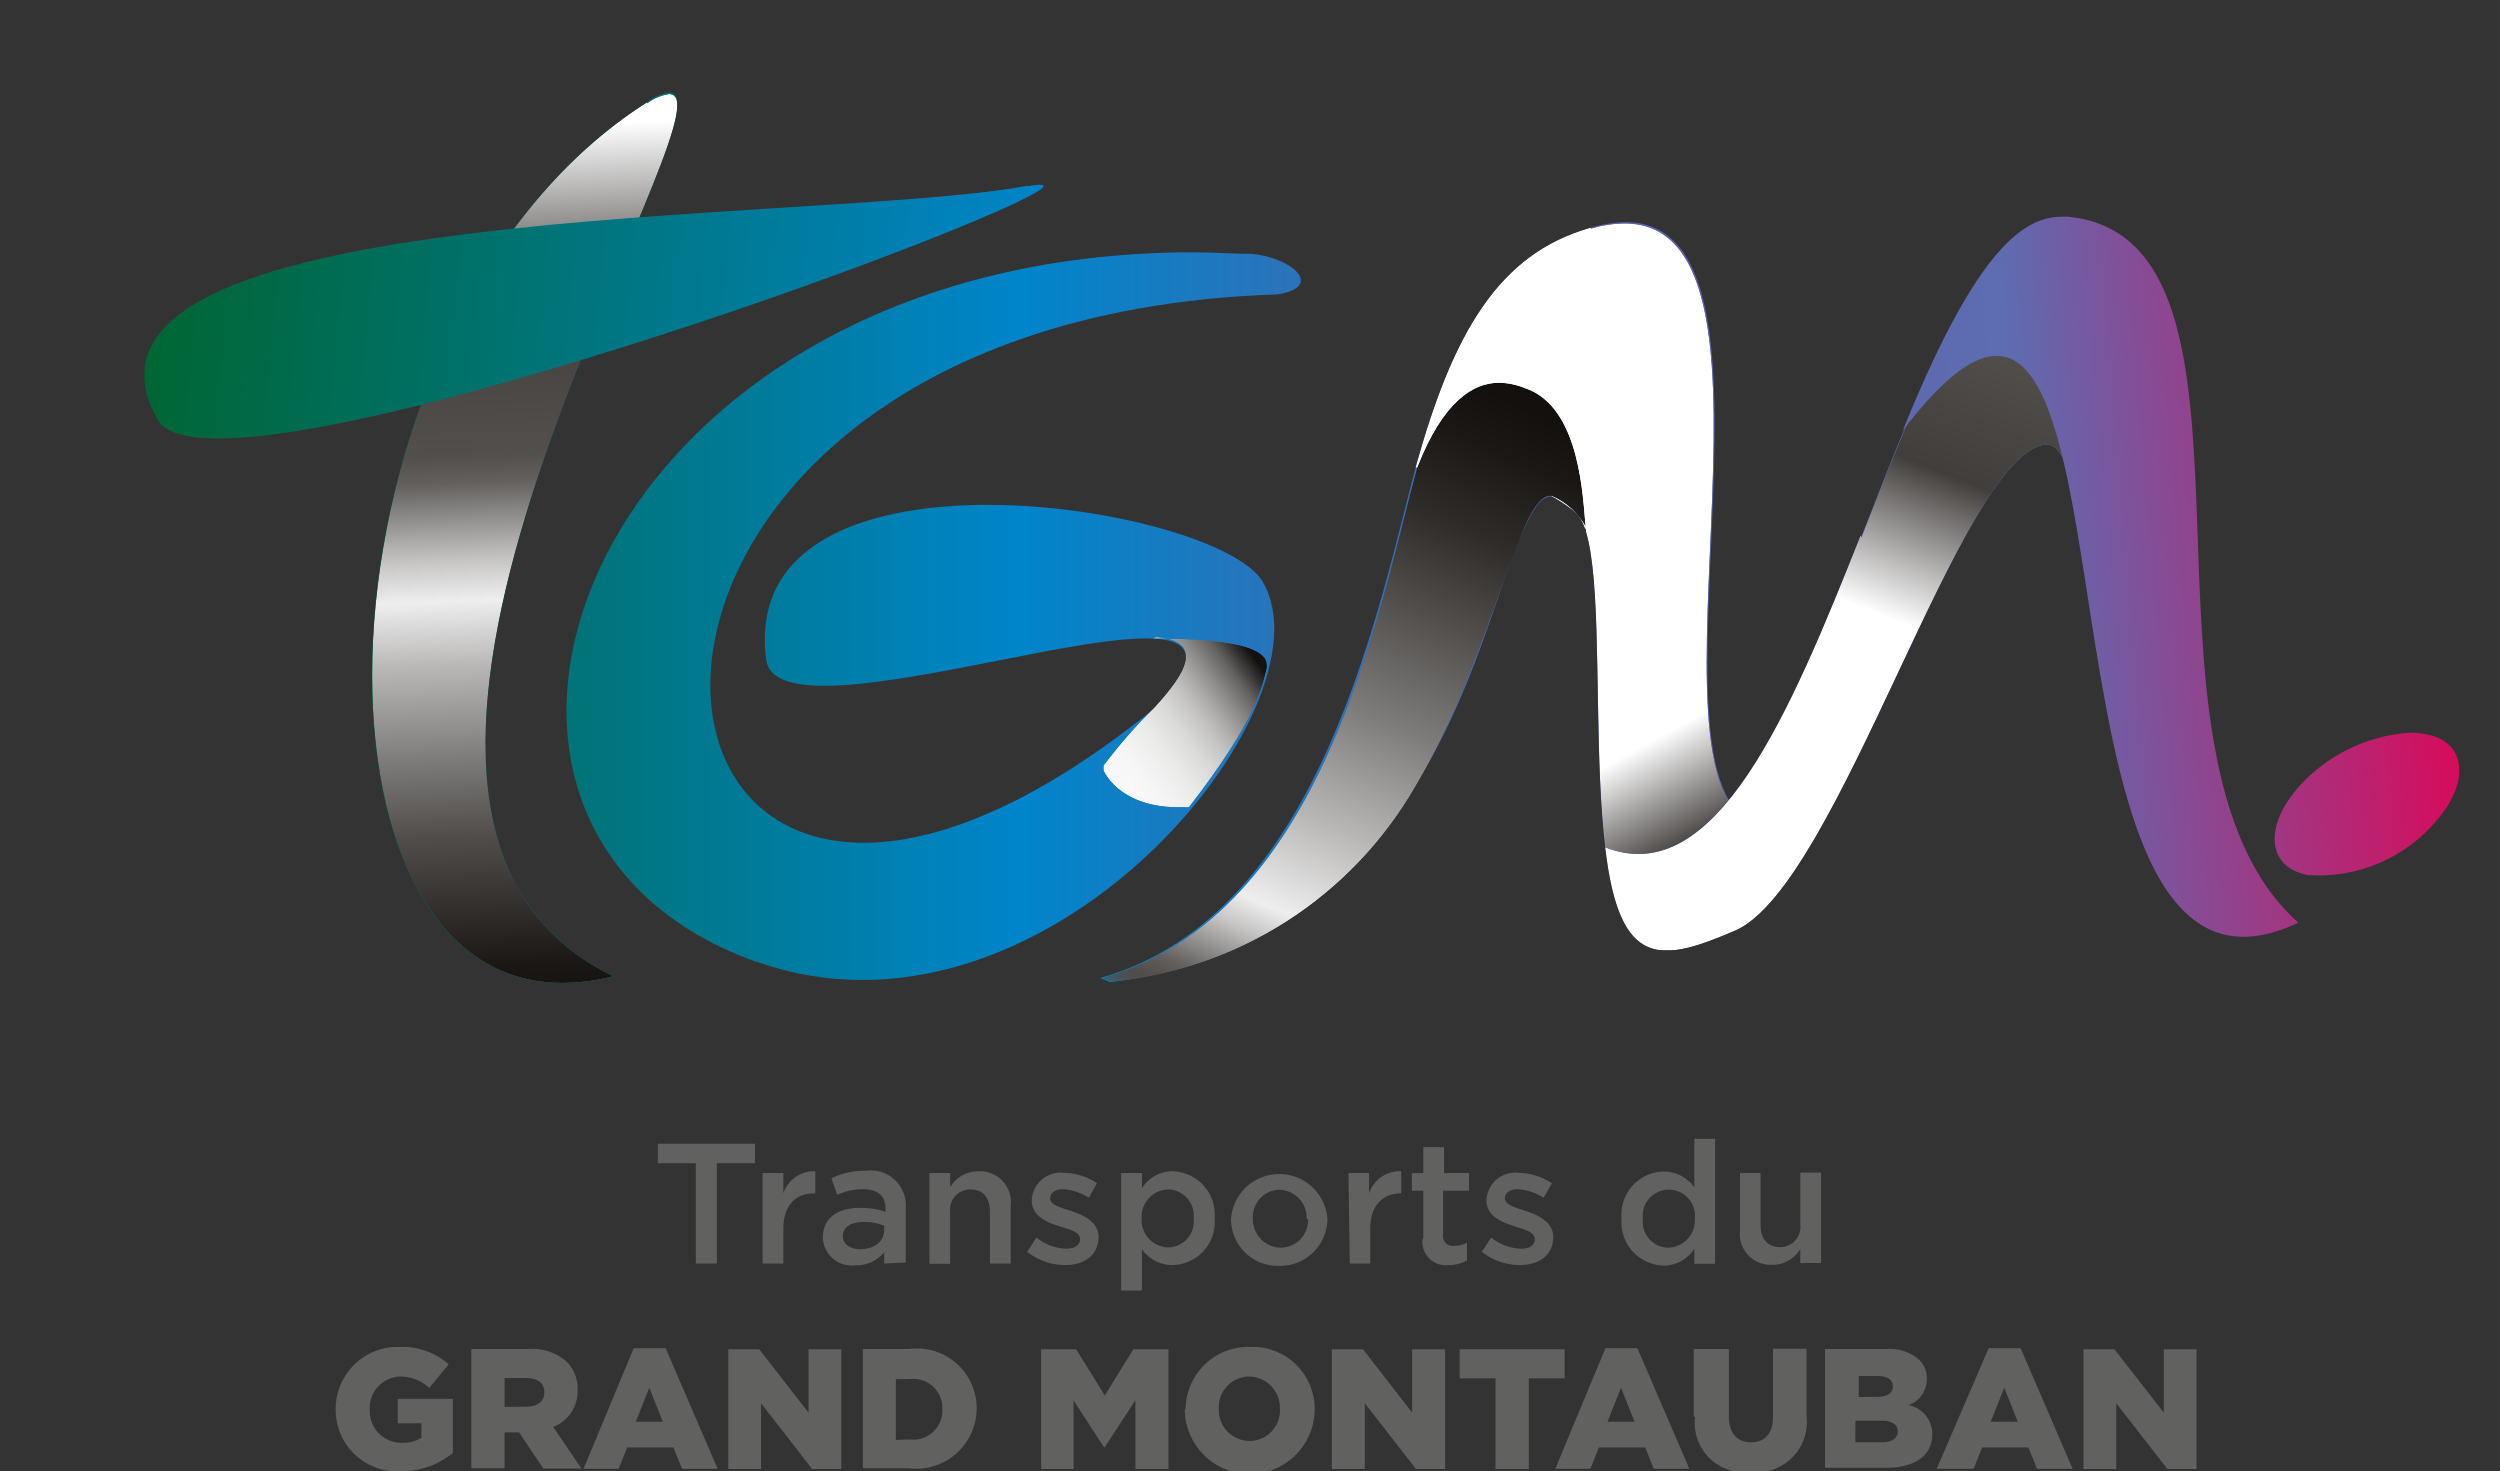 <svg xmlns="http://www.w3.org/2000/svg" xmlns:xlink="http://www.w3.org/1999/xlink" viewBox="0 0 96.22 56.63"><rect x="0" y="0" width="96.22" height="56.63" fill="#333333" stroke="none"/><defs><style>.cls-1{clip-path:url(#clip-path);}.cls-2{fill:none;}.cls-3{fill:url(#Dégradé_sans_nom_4);}.cls-4{clip-path:url(#clip-path-2);}.cls-5{fill:url(#Dégradé_sans_nom_7);}.cls-6{clip-path:url(#clip-path-3);}.cls-7{fill:url(#Dégradé_sans_nom_13);}.cls-8{clip-path:url(#clip-path-4);}.cls-9{fill:url(#Dégradé_sans_nom_15);}.cls-10{clip-path:url(#clip-path-5);}.cls-11{fill:url(#Dégradé_sans_nom_18);}.cls-12{isolation:isolate;}.cls-13{clip-path:url(#clip-path-6);}.cls-14{fill:url(#Dégradé_sans_nom);}.cls-15{clip-path:url(#clip-path-7);}.cls-16{fill:url(#Dégradé_sans_nom_2);}.cls-17{mix-blend-mode:multiply;}.cls-18{clip-path:url(#clip-path-8);}.cls-19{clip-path:url(#clip-path-9);}.cls-20{mask:url(#mask);}.cls-21{fill:url(#Dégradé_sans_nom_3);}.cls-22{clip-path:url(#clip-path-10);}.cls-23{fill:url(#Dégradé_sans_nom_5);}.cls-24{clip-path:url(#clip-path-11);}.cls-25{clip-path:url(#clip-path-12);}.cls-26{mask:url(#mask-2);}.cls-27{fill:url(#Dégradé_sans_nom_6);}.cls-28{clip-path:url(#clip-path-13);}.cls-29{fill:url(#Dégradé_sans_nom_8);}.cls-30{clip-path:url(#clip-path-14);}.cls-31{fill:url(#Dégradé_sans_nom_9);}.cls-32{clip-path:url(#clip-path-15);}.cls-33{fill:url(#Dégradé_sans_nom_10);}.cls-34{clip-path:url(#clip-path-16);}.cls-35{fill:url(#Dégradé_sans_nom_11);}.cls-36{clip-path:url(#clip-path-17);}.cls-37{clip-path:url(#clip-path-18);}.cls-38{mask:url(#mask-3);}.cls-39{fill:url(#Dégradé_sans_nom_12);}.cls-40{clip-path:url(#clip-path-19);}.cls-41{clip-path:url(#clip-path-20);}.cls-42{mask:url(#mask-4);}.cls-43{fill:url(#Dégradé_sans_nom_14);}.cls-44{clip-path:url(#clip-path-21);}.cls-45{fill:url(#Dégradé_sans_nom_16);}.cls-46{clip-path:url(#clip-path-22);}.cls-47{clip-path:url(#clip-path-23);}.cls-48{mask:url(#mask-5);}.cls-49{fill:url(#Dégradé_sans_nom_17);}.cls-50{clip-path:url(#clip-path-24);}.cls-51{fill:url(#Dégradé_sans_nom_19);}.cls-52{fill:#616160;}</style><clipPath id="clip-path"><rect class="cls-2" x="588.02" y="473.02" width="23.44" height="41.74" transform="translate(-19.28 24.39) rotate(-2.29)"/></clipPath><linearGradient id="Dégradé_sans_nom_4" y1="595.27" x2="1" y2="595.27" gradientTransform="matrix(0, 50.51, 50.51, 0, -29468.1, 474.74)" gradientUnits="userSpaceOnUse"><stop offset="0"/><stop offset="0.07"/><stop offset="0.2" stop-color="#fff"/><stop offset="0.32" stop-color="#dcdcdc"/><stop offset="0.34" stop-color="#c2c2c2"/><stop offset="0.4" stop-color="#5b5b5b"/><stop offset="0.43" stop-color="#323232"/><stop offset="0.61" stop-color="#464646"/><stop offset="0.74" stop-color="#4d4d4d"/><stop offset="1" stop-color="#4d4d4d"/></linearGradient><clipPath id="clip-path-2"><rect class="cls-2" x="620.53" y="496.57" width="9.53" height="9.54" transform="translate(-175.53 469.5) rotate(-36.44)"/></clipPath><linearGradient id="Dégradé_sans_nom_7" y1="595.25" x2="1" y2="595.25" gradientTransform="matrix(17.18, 0, 0, -17.18, 611.96, 10725.31)" gradientUnits="userSpaceOnUse"><stop offset="0" stop-color="#fff"/><stop offset="0.12" stop-color="#fff"/><stop offset="0.26"/><stop offset="0.52" stop-color="#020202"/><stop offset="0.62" stop-color="#090909"/><stop offset="0.69" stop-color="#151515"/><stop offset="0.74" stop-color="#262626"/><stop offset="0.79" stop-color="#3c3c3c"/><stop offset="0.84" stop-color="#575757"/><stop offset="0.88" stop-color="#787878"/><stop offset="0.91" stop-color="#9e9e9e"/><stop offset="0.95" stop-color="#cacaca"/><stop offset="0.98" stop-color="#f8f8f8"/><stop offset="0.98" stop-color="#fff"/><stop offset="1" stop-color="#fff"/></linearGradient><clipPath id="clip-path-3"><rect class="cls-2" x="627.61" y="477.48" width="28.87" height="34.57" transform="translate(-158.63 368.5) rotate(-28.66)"/></clipPath><linearGradient id="Dégradé_sans_nom_13" y1="595.27" x2="1" y2="595.27" gradientTransform="matrix(0, 32.42, 32.42, 0, -18658.94, 499.44)" gradientUnits="userSpaceOnUse"><stop offset="0"/><stop offset="0.07"/><stop offset="0.2" stop-color="#fff"/><stop offset="0.32" stop-color="#dcdcdc"/><stop offset="0.34" stop-color="#c2c2c2"/><stop offset="0.4" stop-color="#5b5b5b"/><stop offset="0.43" stop-color="#323232"/><stop offset="0.77" stop-color="#464646"/><stop offset="1" stop-color="#4d4d4d"/></linearGradient><clipPath id="clip-path-4"><rect class="cls-2" x="616.74" y="486.3" width="28.94" height="26.63" transform="translate(-81.9 873.14) rotate(-66.01)"/></clipPath><linearGradient id="Dégradé_sans_nom_15" y1="595.31" x2="1" y2="595.31" gradientTransform="matrix(37.8, 0, 0, -37.8, 605.79, 23002)" xlink:href="#Dégradé_sans_nom_13"/><clipPath id="clip-path-5"><rect class="cls-2" x="632.82" y="475.6" width="41.43" height="35.63" transform="translate(-44.67 921.29) rotate(-68.55)"/></clipPath><linearGradient id="Dégradé_sans_nom_18" y1="595.38" x2="1" y2="595.38" gradientTransform="matrix(46.14, 0, 0, -46.14, 646.28, 27965.47)" xlink:href="#Dégradé_sans_nom_13"/><clipPath id="clip-path-6" transform="translate(-579.46 -473.49)"><path class="cls-2" d="M604.36,477.43c-13.66,8.67-14.11,36.9-1.29,33.63-13.38-6.4,5.07-34,2.14-34a1.87,1.87,0,0,0-.85.36"/></clipPath><linearGradient id="Dégradé_sans_nom" y1="595.26" x2="1" y2="595.26" gradientTransform="matrix(117.57, 0, 0, -117.57, 564.59, 70483.64)" gradientUnits="userSpaceOnUse"><stop offset="0" stop-color="#00652f"/><stop offset="0.2" stop-color="#00652f"/><stop offset="0.48" stop-color="#0085cb"/><stop offset="0.66" stop-color="#5661a9"/><stop offset="0.83" stop-color="#5e6cb1"/><stop offset="1" stop-color="#e50052"/></linearGradient><clipPath id="clip-path-7" transform="translate(-579.46 -473.49)"><path class="cls-2" d="M608.54,510.49c11.13,4,22.35-9.81,19.52-14.61-1.77-3-20.28-5.89-19.11,3,.22,1.7,4.5.9,8.59.1,5.06-1,9.85-2,6.38,1.75-21.63,17.56-25.59-14.92,4.71-15.91,1.84-.3.52-1.43-1-1.56-.75,0-1.49-.06-2.21-.06-23.36,0-31.43,22.11-16.85,27.31"/></clipPath><linearGradient id="Dégradé_sans_nom_2" y1="595.25" y2="595.25" gradientTransform="matrix(115.59, 0, 0, -115.59, 563.14, 69306.33)" xlink:href="#Dégradé_sans_nom"/><clipPath id="clip-path-8" transform="translate(-579.46 -473.49)"><rect class="cls-2" x="593.77" y="477.07" width="11.75" height="34.25"/></clipPath><clipPath id="clip-path-9" transform="translate(-579.46 -473.49)"><path class="cls-2" d="M604.36,477.43c-12.88,8.18-14,33.77-3.34,33.89h.15a7.73,7.73,0,0,0,1.9-.26c-12.34-5.91,2.4-29.84,2.46-33.51v0c0-.29-.11-.44-.32-.44a1.87,1.87,0,0,0-.85.36"/></clipPath><mask id="mask" x="6.03" y="-1.93" width="28.5" height="44.65" maskUnits="userSpaceOnUse"><g transform="translate(-579.46 -473.49)"><g class="cls-1"><rect class="cls-3" x="586.35" y="472.08" width="26.77" height="43.61" transform="translate(-19.28 24.39) rotate(-2.29)"/></g></g></mask><linearGradient id="Dégradé_sans_nom_3" y1="595.24" x2="1" y2="595.24" gradientTransform="matrix(0, 50.51, 50.51, 0, -29468.09, 474.79)" gradientUnits="userSpaceOnUse"><stop offset="0" stop-color="#fff"/><stop offset="0.07" stop-color="#fff"/><stop offset="0.2" stop-color="#423e3c"/><stop offset="0.32" stop-color="#534f4d"/><stop offset="0.34" stop-color="#63605e"/><stop offset="0.4" stop-color="#c7c6c5"/><stop offset="0.43" stop-color="#efeeee"/><stop offset="0.48" stop-color="#b8b7b6"/><stop offset="0.55" stop-color="#7e7c7a"/><stop offset="0.61" stop-color="#504d4b"/><stop offset="0.67" stop-color="#2f2c29"/><stop offset="0.71" stop-color="#1a1715"/><stop offset="0.74" stop-color="#13100d"/><stop offset="1" stop-color="#13100d"/></linearGradient><clipPath id="clip-path-10" transform="translate(-579.46 -473.49)"><path class="cls-2" d="M619,480.64c-8,1.5-38.25.43-33.48,9,1.23,2.2,12.77-1,22.08-4.15,7.17-2.44,13-4.89,11.89-4.89a3,3,0,0,0-.49.06"/></clipPath><linearGradient id="Dégradé_sans_nom_5" y1="595.27" y2="595.27" gradientTransform="matrix(126.32, 15.67, 15.42, -129.14, -9199.15, 76879.75)" xlink:href="#Dégradé_sans_nom"/><clipPath id="clip-path-11" transform="translate(-579.46 -473.49)"><rect class="cls-2" x="621.93" y="498.01" width="6.39" height="6.58"/></clipPath><clipPath id="clip-path-12" transform="translate(-579.46 -473.49)"><path class="cls-2" d="M623.94,498c1.92.18,1.15,1.41-.05,2.72a20.09,20.09,0,0,0-2,2.29h0c0,.15.63,1.53,2.87,1.55h.46c2.63-3.4,2.8-4.6,3-5.36a.69.69,0,0,0,0-.13v0c0-1-3.32-1-4.2-1h-.18m0,0h0Z"/></clipPath><mask id="mask-2" x="32.79" y="14.81" width="26.08" height="26.08" maskUnits="userSpaceOnUse"><g transform="translate(-579.46 -473.49)"><g class="cls-4"><rect class="cls-5" x="615.97" y="492.01" width="18.65" height="18.65" transform="translate(-175.53 469.47) rotate(-36.44)"/></g></g></mask><linearGradient id="Dégradé_sans_nom_6" y1="595.26" x2="1" y2="595.26" gradientTransform="matrix(17.18, 0, 0, -17.18, 611.87, 10725.4)" gradientUnits="userSpaceOnUse"><stop offset="0" stop-color="#13100d"/><stop offset="0.12" stop-color="#13100d"/><stop offset="0.26" stop-color="#fff"/><stop offset="0.52" stop-color="#fdfdfd"/><stop offset="0.62" stop-color="#f6f6f6"/><stop offset="0.69" stop-color="#ebebea"/><stop offset="0.75" stop-color="#dadad9"/><stop offset="0.8" stop-color="#c5c4c3"/><stop offset="0.84" stop-color="#aaa9a8"/><stop offset="0.88" stop-color="#8a8887"/><stop offset="0.92" stop-color="#656361"/><stop offset="0.95" stop-color="#3c3a38"/><stop offset="0.98" stop-color="#13100d"/><stop offset="1" stop-color="#13100d"/></linearGradient><clipPath id="clip-path-13" transform="translate(-579.46 -473.49)"><path class="cls-2" d="M621.81,511.13l.38.16c14.57-1.85,14.46-18.25,16.91-18.69.47-.08.47,0,.64.21-1.14-1.76-3.45-1.65-5.68-1.75-1.47,5.32-3.62,17.64-12.25,20.07"/></clipPath><linearGradient id="Dégradé_sans_nom_8" y1="595.27" y2="595.27" gradientTransform="matrix(106.4, 0, 0, -106.4, 569.44, 63840.25)" xlink:href="#Dégradé_sans_nom"/><clipPath id="clip-path-14" transform="translate(-579.46 -473.49)"><path class="cls-2" d="M667.83,503.9c-1.26,1.5-1.05,3,.46,3.27a5.92,5.92,0,0,0,5-2.16c1.26-1.49,1.05-3-.46-3.26a2.93,2.93,0,0,0-.61-.06,6.31,6.31,0,0,0-4.4,2.21"/></clipPath><linearGradient id="Dégradé_sans_nom_9" y1="595.27" y2="595.27" gradientTransform="matrix(105.99, 0, 0, -105.99, 569.84, 63597.41)" xlink:href="#Dégradé_sans_nom"/><clipPath id="clip-path-15" transform="translate(-579.46 -473.49)"><path class="cls-2" d="M640.69,482.25c-3.56,1.07-5.32,4.07-6.75,9.24,2.47.11,4.65.46,6.15,1.72,1.82,1.51-.43,16.48,3.06,16.74a5.58,5.58,0,0,0,5.15-2.8c.37-.57-.83-.8-.64-1.83-5.95-.05,1.67-23.28-5.63-23.28a4.94,4.94,0,0,0-1.34.21"/></clipPath><linearGradient id="Dégradé_sans_nom_10" y1="595.28" y2="595.28" gradientTransform="matrix(104.79, 0, 0, -104.79, 570.03, 62874.79)" xlink:href="#Dégradé_sans_nom"/><clipPath id="clip-path-16" transform="translate(-579.46 -473.49)"><path class="cls-2" d="M640.52,494a1,1,0,0,0-.06-.25c0,.14,0,.23.06.25M634,491.49c-1.47,5.32-3.51,17.21-12.14,19.64l.17.07.2.08c13.49-3.68,15.12-19,16.95-18.7a2.64,2.64,0,0,1,1.31,1.19c-.11-1-.17-4.62-2.33-5.34a2.79,2.79,0,0,0-1-.21c-1,0-2.17.71-3.16,3.27"/></clipPath><linearGradient id="Dégradé_sans_nom_11" y1="595.27" y2="595.27" gradientTransform="matrix(106.13, 0, 0, -106.13, 569.47, 63674.48)" xlink:href="#Dégradé_sans_nom"/><clipPath id="clip-path-17" transform="translate(-579.46 -473.49)"><rect class="cls-2" x="633.94" y="482.05" width="14.42" height="27.91"/></clipPath><clipPath id="clip-path-18" transform="translate(-579.46 -473.49)"><path class="cls-2" d="M640.69,482.25c-3.57,1-5.32,4.07-6.75,9.24,2.47.11,4.65.46,6.15,1.72,1.82,1.51-.43,16.48,3.06,16.74h.43a5.61,5.61,0,0,0,4.72-2.81.56.56,0,0,0,.07-.19v0c0-.42-.87-.72-.71-1.59-6-.05,1.64-23.27-5.67-23.27a4.63,4.63,0,0,0-1.3.2"/></clipPath><mask id="mask-3" x="23.04" y="-18.44" width="79.1" height="79.46" maskUnits="userSpaceOnUse"><g transform="translate(-579.46 -473.49)"><g class="cls-6"><rect class="cls-7" x="613.07" y="465.34" width="57.97" height="58.87" transform="translate(-158.63 368.49) rotate(-28.66)"/></g></g></mask><linearGradient id="Dégradé_sans_nom_12" y1="595.24" x2="1" y2="595.24" gradientTransform="matrix(0, 32.42, 32.42, 0, -18658.4, 499.77)" gradientUnits="userSpaceOnUse"><stop offset="0" stop-color="#fff"/><stop offset="0.07" stop-color="#fff"/><stop offset="0.2" stop-color="#423e3c"/><stop offset="0.32" stop-color="#534f4d"/><stop offset="0.34" stop-color="#63605e"/><stop offset="0.4" stop-color="#c7c6c5"/><stop offset="0.43" stop-color="#efeeee"/><stop offset="0.53" stop-color="#b8b7b6"/><stop offset="0.65" stop-color="#7e7c7a"/><stop offset="0.77" stop-color="#504d4b"/><stop offset="0.86" stop-color="#2f2c29"/><stop offset="0.95" stop-color="#1a1715"/><stop offset="1" stop-color="#13100d"/></linearGradient><clipPath id="clip-path-19" transform="translate(-579.46 -473.49)"><rect class="cls-2" x="621.83" y="488.22" width="18.69" height="23.06"/></clipPath><clipPath id="clip-path-20" transform="translate(-579.46 -473.49)"><path class="cls-2" d="M640.52,494a1,1,0,0,0-.06-.25c0,.14,0,.23.06.25M634,491.49c-1.47,5.32-3.51,17.21-12.14,19.64l.17.07.2.08a15.14,15.14,0,0,0,11.69-7.49c3.07-5.2,4-11.39,5.26-11.21a2.68,2.68,0,0,1,1.31,1.19c-.11-1-.17-4.62-2.33-5.34a2.79,2.79,0,0,0-1-.21c-1,0-2.16.71-3.16,3.27"/></clipPath><mask id="mask-4" x="19.86" y="-5.91" width="63.8" height="64.1" maskUnits="userSpaceOnUse"><g transform="translate(-579.46 -473.49)"><g class="cls-8"><rect class="cls-9" x="606.85" y="475.55" width="48.73" height="48.14" transform="translate(-81.9 873.14) rotate(-66.01)"/></g></g></mask><linearGradient id="Dégradé_sans_nom_14" y1="595.31" x2="1" y2="595.31" gradientTransform="matrix(37.8, 0, 0, -37.8, 605.87, 23002.12)" xlink:href="#Dégradé_sans_nom_12"/><clipPath id="clip-path-21" transform="translate(-579.46 -473.49)"><path class="cls-2" d="M651.07,494.1c-2.72,6.84-5.58,13.68-9.83,12,.55,4.76,2.19,4.4,5,3.2,4-1.73,8.67-18.33,11.94-18.7,1.2-.14,1.6,4.36,2.27,8.86s1.69,9.16,4.16,8.84c.89-.12,1.25-.49,1.23-.89a1.34,1.34,0,0,0-.84-1c-.79-.4-2.11-22-4-23.62a3.28,3.28,0,0,0-2.09-.9c-3.08,0-5.39,6.12-7.81,12.25"/></clipPath><linearGradient id="Dégradé_sans_nom_16" y1="595.27" y2="595.27" gradientTransform="matrix(105.65, 0, 0, -105.65, 569.51, 63386.87)" xlink:href="#Dégradé_sans_nom"/><clipPath id="clip-path-22" transform="translate(-579.46 -473.49)"><rect class="cls-2" x="641.24" y="481.85" width="24.58" height="28.21"/></clipPath><clipPath id="clip-path-23" transform="translate(-579.46 -473.49)"><path class="cls-2" d="M651.07,494.1c-2.72,6.84-5.58,13.68-9.83,12,.55,4.76,2.19,4.41,5,3.21,4-1.73,8.67-18.34,11.94-18.71,1.2-.14,1.6,4.36,2.27,8.86s1.69,9.16,4.16,8.84c.86-.12,1.22-.47,1.23-.85v0a1.34,1.34,0,0,0-.84-1c-.79-.4-2.11-22-4-23.62a3.28,3.28,0,0,0-2.09-.9c-3.08,0-5.39,6.12-7.81,12.25"/></clipPath><mask id="mask-5" x="32.36" y="-22.31" width="83.43" height="84.47" maskUnits="userSpaceOnUse"><g transform="translate(-579.46 -473.49)"><g class="cls-10"><rect class="cls-11" x="620.7" y="461.5" width="65.68" height="63.83" transform="translate(-44.67 921.29) rotate(-68.55)"/></g></g></mask><linearGradient id="Dégradé_sans_nom_17" y1="595.36" x2="1" y2="595.36" gradientTransform="matrix(46.14, 0, 0, -46.14, 649, 27967.34)" xlink:href="#Dégradé_sans_nom_12"/><clipPath id="clip-path-24" transform="translate(-579.46 -473.49)"><path class="cls-2" d="M652.68,490.08c5.53-7.26,6.18.51,7.43,8.28,1.07,6.57,2.56,13.15,7.81,10.64-7.28-6.44-.18-26.31-8.87-27.17h-.25c-1.64,0-3.46,1.69-6.12,8.26"/></clipPath><linearGradient id="Dégradé_sans_nom_19" y1="595.27" y2="595.27" gradientTransform="matrix(105.32, 0, 0, -105.32, 569.87, 63191.53)" xlink:href="#Dégradé_sans_nom"/></defs><g class="cls-12"><g id="Calque_1" data-name="Calque 1"><g class="cls-13"><rect class="cls-14" x="589.35" y="476.91" width="19.13" height="37.59" transform="translate(-588.43 -462.45) rotate(-1.05)"/></g><g class="cls-15"><rect class="cls-16" x="593.82" y="483.03" width="37.2" height="35.38" transform="translate(-583.37 -468.67) rotate(-0.45)"/></g><g class="cls-17"><g class="cls-18"><g class="cls-19"><g class="cls-20"><rect class="cls-21" x="589.66" y="476.78" width="16.54" height="34.83" transform="translate(-598.75 -449.17) rotate(-2.29)"/></g></g></g></g><g class="cls-22"><polygon class="cls-23" points="1.91 2.22 42.53 7.26 40.62 23.21 0 18.17 1.91 2.22"/></g><g class="cls-17"><g class="cls-24"><g class="cls-25"><g class="cls-26"><rect class="cls-27" x="620.6" y="496.75" width="9.05" height="9.09" transform="translate(-755 -4.12) rotate(-36.44)"/></g></g></g></g><g class="cls-28"><rect class="cls-29" x="620.88" y="490.23" width="19.79" height="21.87" transform="translate(-624.6 -410.71) rotate(-5.5)"/></g><g class="cls-30"><rect class="cls-31" x="666.31" y="501.32" width="8.51" height="6.53" transform="translate(-624.75 -406.88) rotate(-5.5)"/></g><g class="cls-32"><rect class="cls-33" x="632.64" y="481.36" width="18" height="29.35" transform="translate(-624.06 -409.69) rotate(-5.5)"/></g><g class="cls-34"><rect class="cls-35" x="620.77" y="487.38" width="20.81" height="24.74" transform="matrix(1, -0.1, 0.1, 1, -624.47, -410.68)"/></g><g class="cls-17"><g class="cls-36"><g class="cls-37"><g class="cls-38"><rect class="cls-39" x="628.19" y="480.08" width="26.86" height="31.86" transform="translate(-738.73 -105.04) rotate(-28.66)"/></g></g></g></g><g class="cls-17"><g class="cls-40"><g class="cls-41"><g class="cls-42"><rect class="cls-43" x="616.84" y="486.53" width="28.67" height="26.45" transform="translate(-661.51 399.7) rotate(-66.01)"/></g></g></g></g><g class="cls-44"><rect class="cls-45" x="639.91" y="480.74" width="27.26" height="31.21" transform="translate(-624.04 -408.55) rotate(-5.5)"/></g><g class="cls-17"><g class="cls-46"><g class="cls-47"><g class="cls-48"><rect class="cls-49" x="635.55" y="479.61" width="35.97" height="33.48" transform="translate(-626.86 449.66) rotate(-68.55)"/></g></g></g></g><g class="cls-50"><rect class="cls-51" x="651.29" y="481.15" width="18.02" height="31.01" transform="translate(-624.03 -407.9) rotate(-5.5)"/></g><polygon class="cls-52" points="26.78 44.77 25.32 44.77 25.32 44.02 29.06 44.02 29.06 44.77 27.59 44.77 27.59 48.63 26.78 48.63 26.78 44.77"/><path class="cls-52" d="M608.81,518.64h.8v.78a1.24,1.24,0,0,1,1.23-.85v.85h-.05c-.7,0-1.18.45-1.18,1.37v1.33h-.8Z" transform="translate(-579.46 -473.49)"/><path class="cls-52" d="M613.49,522.12v-.43a1.39,1.39,0,0,1-1.12.5,1.11,1.11,0,0,1-1.24-1.07v0c0-.77.6-1.14,1.41-1.14a2.8,2.8,0,0,1,1,.15V520c0-.48-.3-.74-.86-.74a2.32,2.32,0,0,0-1,.22l-.22-.64a2.91,2.91,0,0,1,1.33-.29,1.35,1.35,0,0,1,1.53,1.47v2.06Zm0-1.46a2.19,2.19,0,0,0-.79-.14c-.5,0-.8.21-.8.54v0c0,.33.3.51.67.51.53,0,.92-.3.92-.73Z" transform="translate(-579.46 -473.49)"/><path class="cls-52" d="M615.23,518.64h.8v.54a1.26,1.26,0,0,1,1.09-.61,1.19,1.19,0,0,1,1.24,1.33v2.22h-.8v-2c0-.54-.27-.85-.74-.85a.77.77,0,0,0-.79.86v2h-.8Z" transform="translate(-579.46 -473.49)"/><path class="cls-52" d="M619,521.66l.35-.54a1.93,1.93,0,0,0,1.14.43c.34,0,.54-.14.54-.37v0c0-.27-.37-.36-.78-.49s-1.08-.35-1.08-1h0a1.11,1.11,0,0,1,1.24-1.06,2.33,2.33,0,0,1,1.27.4l-.31.56a2.07,2.07,0,0,0-1-.33c-.31,0-.49.15-.49.35v0c0,.25.37.35.78.48s1.08.39,1.08,1h0c0,.73-.56,1.09-1.29,1.09a2.38,2.38,0,0,1-1.47-.52" transform="translate(-579.46 -473.49)"/><path class="cls-52" d="M622.61,518.64h.8v.58a1.4,1.4,0,0,1,1.18-.65,1.67,1.67,0,0,1,1.62,1.8h0a1.66,1.66,0,0,1-1.62,1.81,1.44,1.44,0,0,1-1.18-.61v1.59h-.8Zm2.79,1.74h0a1,1,0,0,0-1-1.11,1.05,1.05,0,0,0-1,1.11h0a1.05,1.05,0,0,0,1,1.12,1,1,0,0,0,1-1.12" transform="translate(-579.46 -473.49)"/><path class="cls-52" d="M626.84,520.4h0a1.86,1.86,0,0,1,3.71,0v0a1.82,1.82,0,0,1-1.87,1.81,1.8,1.8,0,0,1-1.84-1.8m2.91,0h0a1.08,1.08,0,0,0-1.07-1.13,1.05,1.05,0,0,0-1,1.11v0a1.09,1.09,0,0,0,1.06,1.12,1.05,1.05,0,0,0,1.06-1.11" transform="translate(-579.46 -473.49)"/><path class="cls-52" d="M631.36,518.64h.79v.78a1.25,1.25,0,0,1,1.24-.85v.85h0c-.7,0-1.19.45-1.19,1.37v1.33h-.79Z" transform="translate(-579.46 -473.49)"/><path class="cls-52" d="M634.24,521.16v-1.84h-.44v-.68h.44v-1h.8v1H636v.68H635V521a.38.38,0,0,0,.43.44,1,1,0,0,0,.49-.12V522a1.38,1.38,0,0,1-.71.18.9.9,0,0,1-1-1" transform="translate(-579.46 -473.49)"/><path class="cls-52" d="M636.5,521.66l.35-.54a1.93,1.93,0,0,0,1.14.43c.35,0,.54-.14.54-.37v0c0-.27-.37-.36-.77-.49s-1.09-.35-1.09-1h0a1.11,1.11,0,0,1,1.24-1.06,2.38,2.38,0,0,1,1.28.4l-.32.56a2.07,2.07,0,0,0-1-.33c-.31,0-.49.15-.49.35v0c0,.25.38.35.78.48s1.08.39,1.08,1h0c0,.73-.56,1.09-1.29,1.09a2.38,2.38,0,0,1-1.47-.52" transform="translate(-579.46 -473.49)"/><path class="cls-52" d="M641.87,520.38h0a1.66,1.66,0,0,1,1.62-1.8,1.44,1.44,0,0,1,1.18.61v-1.87h.8v4.81h-.8v-.58a1.39,1.39,0,0,1-1.18.65,1.67,1.67,0,0,1-1.62-1.81m2.82,0h0a1,1,0,0,0-1-1.11,1,1,0,0,0-1,1.11h0a1,1,0,0,0,1,1.12,1.05,1.05,0,0,0,1-1.12" transform="translate(-579.46 -473.49)"/><path class="cls-52" d="M646.43,520.85v-2.21h.79v2c0,.54.28.85.75.85a.78.78,0,0,0,.78-.87v-2h.8v3.48h-.8v-.54a1.23,1.23,0,0,1-1.08.61,1.19,1.19,0,0,1-1.24-1.34" transform="translate(-579.46 -473.49)"/><path class="cls-52" d="M592.38,527.73h0a2.39,2.39,0,0,1,2.48-2.4,2.7,2.7,0,0,1,1.87.67l-.75.91a1.62,1.62,0,0,0-1.11-.44,1.21,1.21,0,0,0-1.18,1.27h0a1.22,1.22,0,0,0,1.25,1.28,1.35,1.35,0,0,0,.74-.19v-.56h-.91v-.94h2.12v2.08a3.14,3.14,0,0,1-2,.71,2.37,2.37,0,0,1-2.51-2.39" transform="translate(-579.46 -473.49)"/><path class="cls-52" d="M597.6,525.41h2.18a2,2,0,0,1,1.5.5,1.45,1.45,0,0,1,.41,1.08h0a1.46,1.46,0,0,1-.94,1.42l1.09,1.6h-1.47l-.93-1.39h-.56V530H597.6Zm2.12,2.22c.44,0,.69-.21.69-.55h0c0-.37-.26-.55-.69-.55h-.84v1.11Z" transform="translate(-579.46 -473.49)"/><path class="cls-52" d="M603.85,525.38h1.23l2,4.64h-1.37l-.33-.82h-1.78l-.33.82h-1.35Zm1.12,2.83-.52-1.31-.52,1.31Z" transform="translate(-579.46 -473.49)"/><polygon class="cls-52" points="28.03 51.93 29.22 51.93 31.12 54.37 31.12 51.93 32.38 51.93 32.38 56.54 31.26 56.54 29.29 54.01 29.29 56.54 28.03 56.54 28.03 51.93"/><path class="cls-52" d="M612.67,525.41h1.77a2.3,2.3,0,0,1,2.61,2.28v0a2.33,2.33,0,0,1-2.63,2.31h-1.75Zm1.79,3.48a1.12,1.12,0,0,0,1.27-1.16v0a1.12,1.12,0,0,0-1.27-1.16h-.52v2.34Z" transform="translate(-579.46 -473.49)"/><polygon class="cls-52" points="40.07 51.93 41.42 51.93 42.52 53.71 43.62 51.93 44.97 51.93 44.97 56.54 43.7 56.54 43.7 53.89 42.52 55.7 42.49 55.7 41.32 53.9 41.32 56.54 40.07 56.54 40.07 51.93"/><path class="cls-52" d="M625.09,527.73h0a2.42,2.42,0,0,1,2.49-2.4,2.39,2.39,0,0,1,2.48,2.39h0a2.49,2.49,0,0,1-5,0m3.66,0h0a1.2,1.2,0,0,0-1.18-1.25,1.18,1.18,0,0,0-1.17,1.24h0a1.19,1.19,0,0,0,1.18,1.24,1.17,1.17,0,0,0,1.17-1.23" transform="translate(-579.46 -473.49)"/><polygon class="cls-52" points="51.26 51.93 52.46 51.93 54.35 54.37 54.35 51.93 55.62 51.93 55.62 56.54 54.5 56.54 52.53 54.01 52.53 56.54 51.26 56.54 51.26 51.93"/><polygon class="cls-52" points="57.56 53.05 56.18 53.05 56.18 51.93 60.22 51.93 60.22 53.05 58.84 53.05 58.84 56.54 57.56 56.54 57.56 53.05"/><path class="cls-52" d="M641.25,525.38h1.23l2,4.64h-1.37l-.33-.82H641l-.33.82h-1.35Zm1.12,2.83-.52-1.31-.52,1.31Z" transform="translate(-579.46 -473.49)"/><path class="cls-52" d="M644.65,528v-2.59H646V528c0,.66.33,1,.85,1s.85-.3.85-1v-2.6h1.29V528a1.93,1.93,0,0,1-2.16,2.14,1.9,1.9,0,0,1-2.13-2.11" transform="translate(-579.46 -473.49)"/><path class="cls-52" d="M649.7,525.41h2.37a1.71,1.71,0,0,1,1.26.42,1,1,0,0,1,.29.74v0a1.05,1.05,0,0,1-.71,1,1.13,1.13,0,0,1,.92,1.13h0c0,.79-.65,1.28-1.75,1.28H649.7Zm2,1.84c.39,0,.61-.13.61-.4h0c0-.25-.2-.4-.58-.4H651v.81Zm.19,1.75c.39,0,.61-.15.61-.42v0c0-.25-.2-.41-.63-.41h-1V529Z" transform="translate(-579.46 -473.49)"/><path class="cls-52" d="M656,525.38h1.23l2,4.64h-1.37l-.33-.82h-1.78l-.33.82H654Zm1.12,2.83-.52-1.31-.52,1.31Z" transform="translate(-579.46 -473.49)"/><polygon class="cls-52" points="80.19 51.93 81.38 51.93 83.28 54.37 83.28 51.93 84.54 51.93 84.54 56.54 83.42 56.54 81.45 54.01 81.45 56.54 80.19 56.54 80.19 51.93"/></g></g></svg>